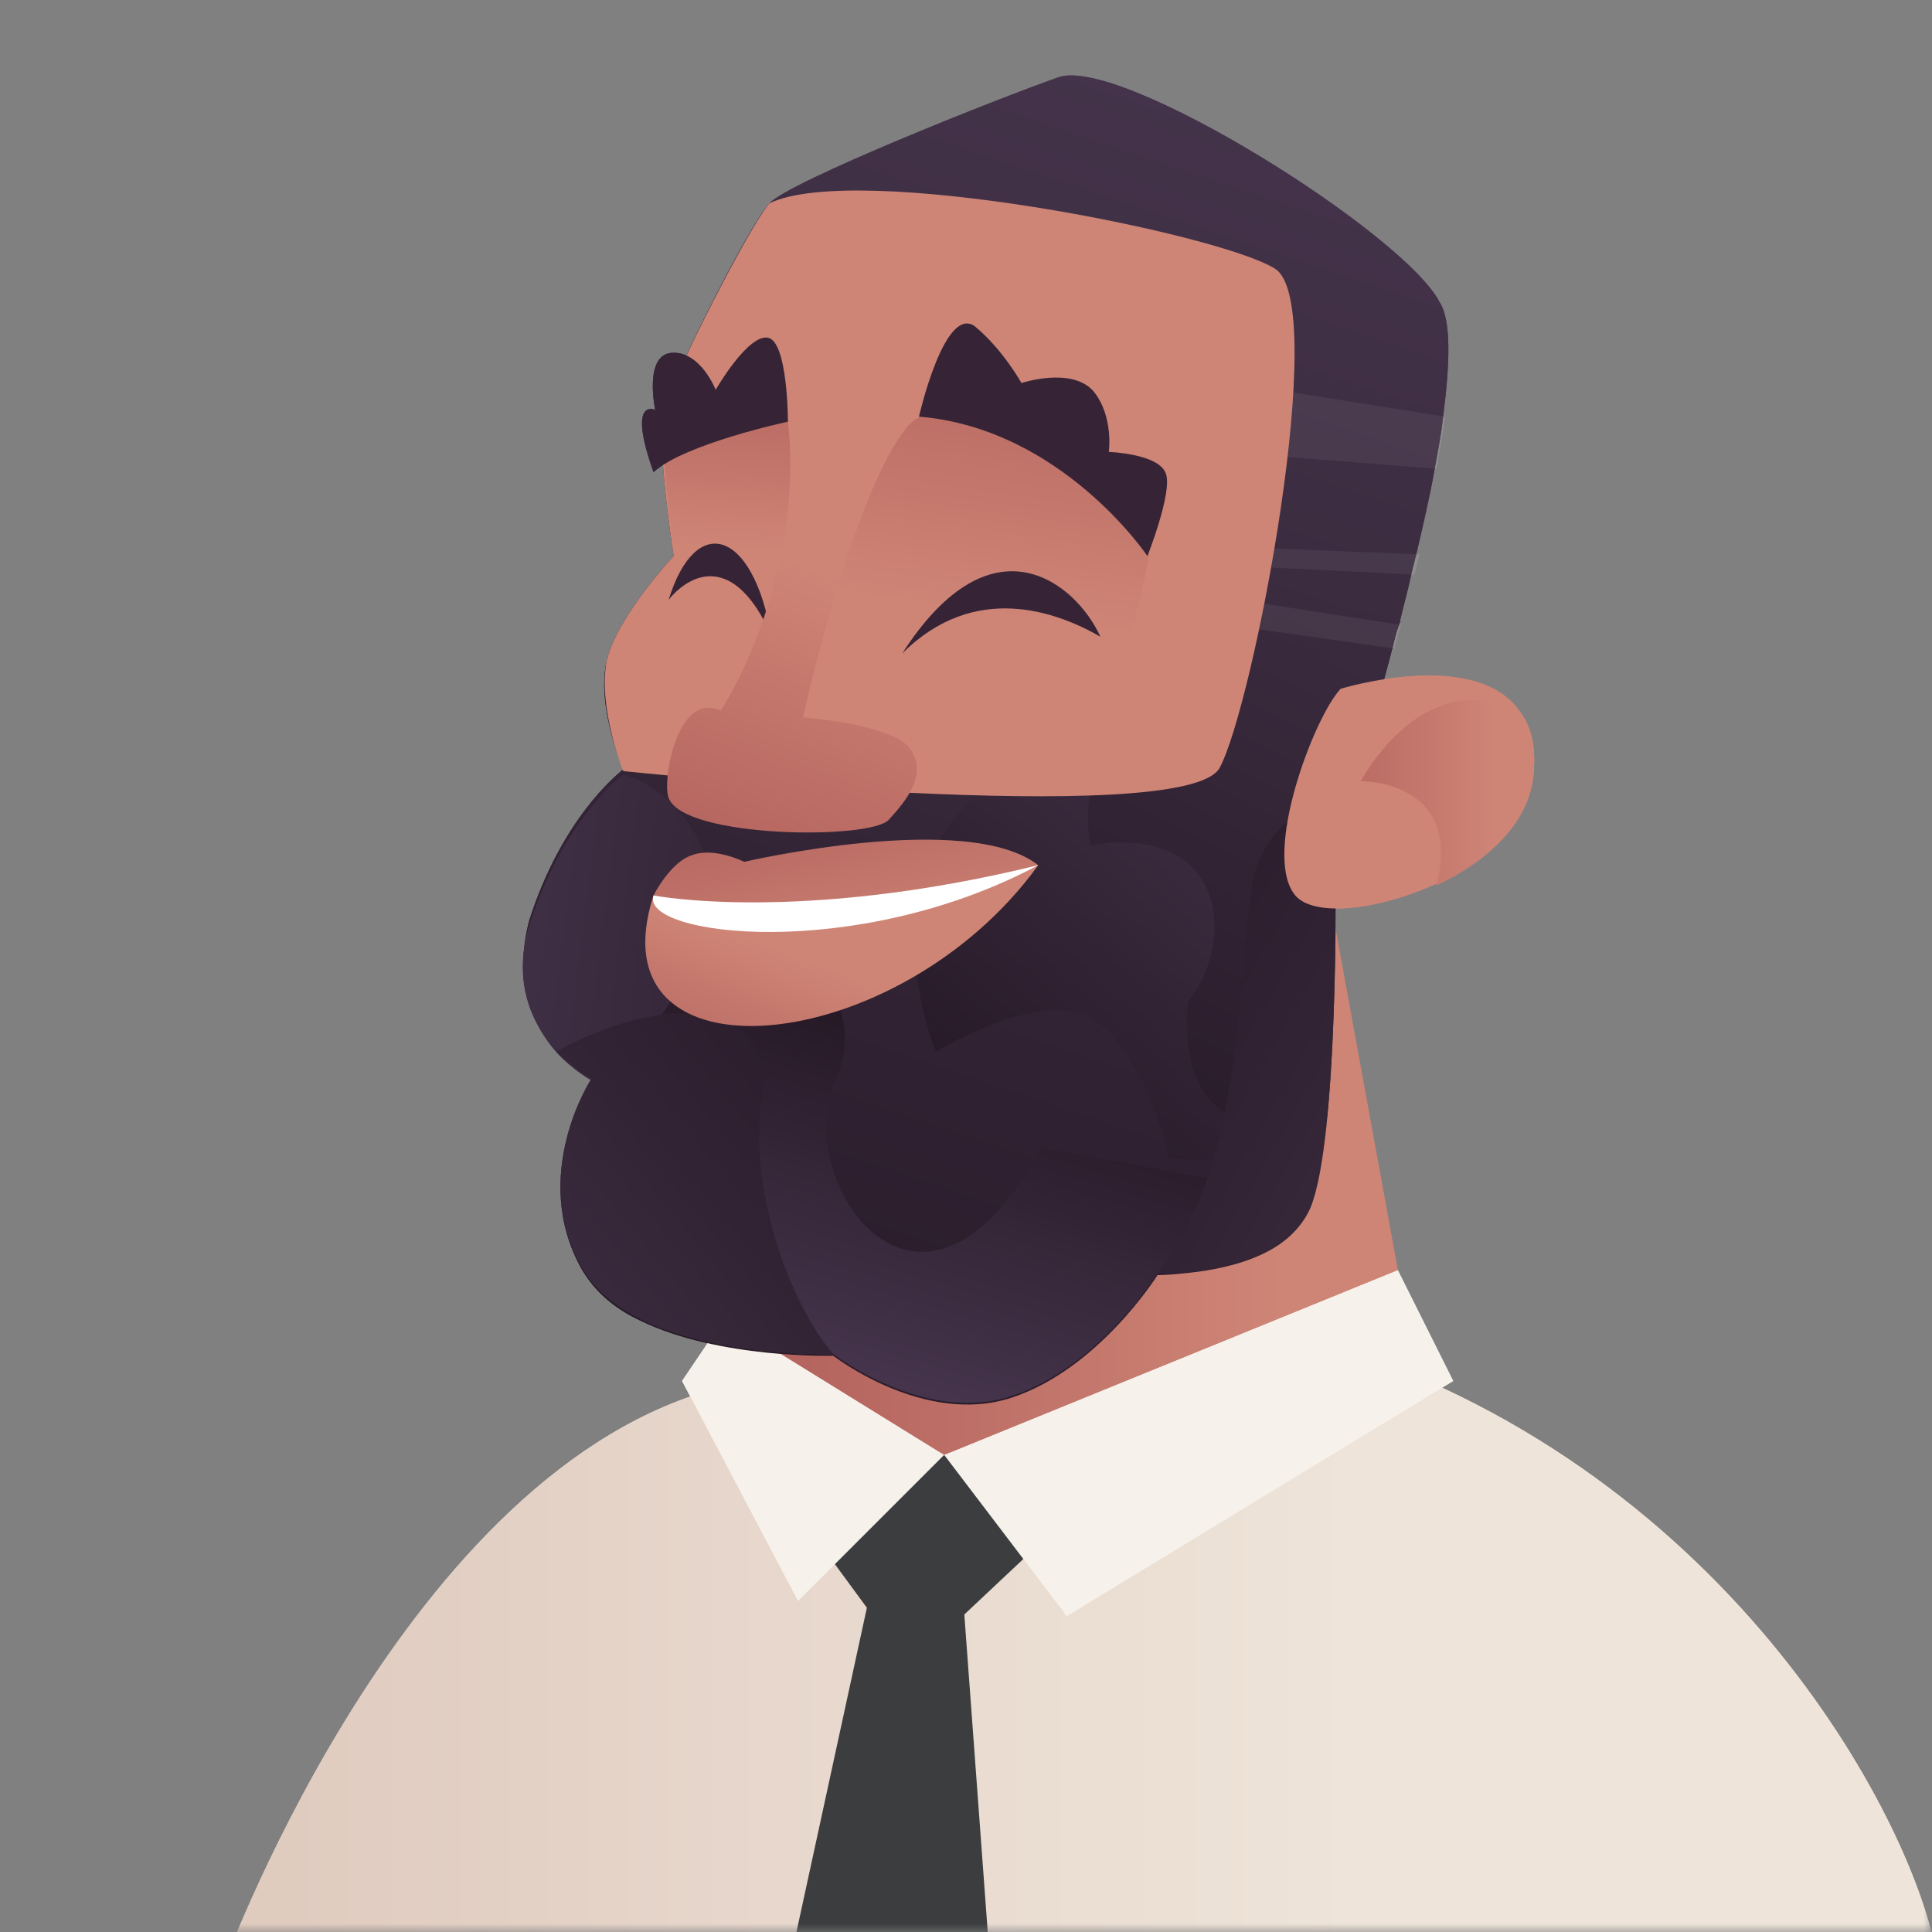 <svg width="115" height="115" viewBox="0 0 115 115" fill="none" xmlns="http://www.w3.org/2000/svg">
<rect x="0" y="0" width="115" height="115" fill="#808080" stroke="none"/>
<g clip-path="url(#clip0_1125_43246)">
<mask id="mask0_1125_43246" style="mask-type:luminance" maskUnits="userSpaceOnUse" x="0" y="0" width="115" height="115">
<path d="M115 0H0V115H115V0Z" fill="white"/>
</mask>
<g mask="url(#mask0_1125_43246)">
<path d="M13 117.8H115.4C115.4 112 106.1 91 83.8 81.7L56.2 86.5C56.2 86.5 51.8 85.5 42.1 82.8C23.5 88.3 13 117.8 13 117.8Z" fill="url(#paint0_linear_1125_43246)"/>
<path d="M59 117.8L57.4 96.1L62.4 91.4L56.2 86.6L48.3 91.2L51.6 95.7L46.8 117.8H59Z" fill="#3B3D3E"/>
<path d="M83.2 75.6L56.2 86.6L63.5 96.2L86.5 82.2L83.2 75.6Z" fill="#F6F1EA"/>
<path d="M56.2 86.6L47.5 95.3L40.6 82.2L43.1 78.5L56.2 86.6Z" fill="#F6F1EA"/>
<path d="M78.8 51.5L83.2 75.6L56.2 86.6L43.1 78.5L45 53.8L78.8 51.5Z" fill="url(#paint1_linear_1125_43246)"/>
<path d="M33.1 62.6C34.1 63.7 35.2 64.3 35.2 64.3C35.2 64.3 31.5 69.9 34.6 75.5C35.4 76.9 36.6 77.9 38.1 78.6C42.8 80.9 49.6 80.7 49.6 80.7C49.6 80.7 55 84.9 60.2 83.2C65.4 81.5 68.9 75.9 68.9 75.9C68.9 75.9 69.5 75.9 70.4 75.8C72.6 75.6 76.7 74.9 77.9 72C78.4 70.9 78.7 68.9 78.9 66.6C79.5 60.4 79.4 51.9 79.4 51.4L80.2 48.2L81.5 43.3C81.5 43.3 82.1 41.4 82.8 38.7C82.9 38.3 83 37.8 83.2 37.3C83.2 37.2 83.2 37.2 83.3 37.1C83.5 36.2 83.8 35.2 84 34.2C84.1 33.8 84.2 33.4 84.3 33C84.7 31.3 85.1 29.6 85.4 27.9C85.6 26.8 85.8 25.8 85.9 24.8C86.3 21.7 86.4 19.1 85.7 18C83.6 13.9 66.7 3.3 63 4.6C59.3 5.9 47 10.8 45.8 12.1C44.6 13.4 40.2 22.1 39.6 24.2C39.5 24.7 39.4 25.5 39.4 26.5C39.5 29.3 40.1 33.1 40.1 33.1C40.1 33.1 37 36.4 36.2 39C36.2 39.1 36.1 39.3 36.1 39.4C35.5 42.1 37.1 45.8 37.1 45.8C36.7 46.1 33.4 48.8 31.5 54.8C30.5 58.6 31.8 61.1 33.1 62.6Z" fill="url(#paint2_linear_1125_43246)"/>
<path opacity="0.7" d="M33.1 62.6C34.1 63.7 35.2 64.3 35.2 64.3C37.5 62.4 41.1 60.3 42.6 60.1C43.9 59.9 44 48.2 37.1 46.1C36.7 46.4 33.4 49.1 31.5 55.1C30.4 58.6 31.8 61.1 33.1 62.6Z" fill="url(#paint3_radial_1125_43246)"/>
<path opacity="0.7" d="M38.1 78.5C42.8 80.8 49.6 80.6 49.6 80.6C49.6 80.6 55 84.8 60.2 83.1C65.4 81.4 68.9 75.8 68.9 75.8C68.9 75.8 69.5 75.8 70.4 75.7C72.2 72.2 73.9 70.5 73.9 70.5L62.5 68.4L62 68.3C54.8 81.6 47.1 70.3 49.7 64.4C52.3 58.5 45.8 54.7 40.9 58.6C36.6 62.1 37.2 72.7 38.1 78.5Z" fill="url(#paint4_radial_1125_43246)"/>
<path opacity="0.3" d="M35.2 64.2C35.2 64.2 31.5 69.8 34.6 75.4C37.7 81 49.6 80.6 49.6 80.6C47 77.6 44.4 70.5 45.4 65C46.3 60.3 40.6 58.5 33.1 62.6C34.2 63.7 35.2 64.2 35.2 64.2Z" fill="url(#paint5_radial_1125_43246)"/>
<path opacity="0.3" d="M69.6 68.9C69.6 68.9 68.2 62.7 65.1 60.7C62.1 58.7 55.7 62.6 55.7 62.6C55.7 62.6 49.5 47.7 64.7 44.4C79.8 41 81.9 59 76.4 66.8C74.2 69.8 69.6 68.9 69.6 68.9Z" fill="url(#paint6_radial_1125_43246)"/>
<path d="M64.9 50.3C73.4 49 73.4 56.5 70.7 59.6C70.2 66.5 73.9 67.8 79 66.5C79.6 60.3 79.5 51.8 79.5 51.3L80.3 48.1L81.6 43.2C81.6 43.2 82.2 41.3 82.9 38.6C83 38.2 83.1 37.7 83.3 37.2C83.3 37.1 83.3 37.1 83.4 37C74.2 33.7 63.4 41.7 64.9 50.3Z" fill="url(#paint7_radial_1125_43246)"/>
<path opacity="0.4" d="M68.9 75.8C68.9 75.8 76.2 76 78 71.9C79.7 67.8 79.5 52 79.5 51.3L80.3 48.1C78.1 47.2 75.3 49.2 74.6 52.3C73.7 56.8 74.2 69.3 68.9 75.8Z" fill="url(#paint8_radial_1125_43246)"/>
<g opacity="0.2">
<path opacity="0.3" d="M74.1 27L85.5 27.9C85.7 26.8 85.9 25.8 86 24.8L75.3 23.1L74.1 27Z" fill="white"/>
<path opacity="0.3" d="M71.2 33.2L72.4 37.1L83 38.6C83.1 38.2 83.2 37.7 83.4 37.2L73.7 35.7L74 33.7L84.2 34.2C84.3 33.8 84.4 33.4 84.5 33L74.6 32.6L71.2 33.2Z" fill="white"/>
</g>
<path d="M37.1 45.9C37.1 45.9 70.6 49.4 72.6 45.7C74.6 42 79.2 18.1 75.9 16C72.6 13.9 51 9.6 45.8 12.1C44.6 13.5 40.2 22.1 39.6 24.2C39.5 24.7 39.4 25.5 39.4 26.5C39.5 29.3 40.1 33.1 40.1 33.1C40.1 33.1 37 36.4 36.2 39C36.2 39.1 36.1 39.3 36.1 39.4C35.6 42.2 37.1 45.9 37.1 45.9Z" fill="#CE8576"/>
<path d="M68.4 33C67.4 38.9 65.1 43.7 65.1 43.7C65.1 43.7 47.1 43.6 47.4 39.2C47.7 34.8 51.1 26.8 54.8 24.8C58.4 22.8 67.9 29.4 68.4 33Z" fill="url(#paint9_linear_1125_43246)"/>
<path d="M36.3 39.1C38.8 41 45.3 39.5 45.3 39.5C45.3 39.5 49.2 29.5 46.9 25C45.6 23.9 40.7 24.7 40.4 25C40.3 25.1 40 25.6 39.5 26.5C39.6 29.3 40.2 33.1 40.2 33.1C40.2 33.1 37.1 36.5 36.3 39.1Z" fill="url(#paint10_linear_1125_43246)"/>
<path d="M65.5 37.9C64.1 34.8 59.1 30.5 53.7 38.9C58 34.6 62.9 36.4 65.5 37.9Z" fill="#362436"/>
<path d="M45.9 37.8C43.7 32.9 41.1 34.1 39.8 35.7C41.4 30.5 44.8 31.5 45.9 37.8Z" fill="#362436"/>
<path d="M61.8 51.5C53.4 63.1 35.2 64.7 38.9 53.3C45.2 52.5 61.8 51.5 61.8 51.5Z" fill="url(#paint11_linear_1125_43246)"/>
<path d="M61.8 51.5C50.9 57.3 38.1 55.7 38.9 53.3C46.8 52.7 61.8 51.5 61.8 51.5Z" fill="white"/>
<path d="M77.1 53.3C78.2 54.6 82 54.2 85.5 52.6C88.5 51.2 91.2 48.8 91.3 45.7C91.4 44.3 91.1 43.2 90.5 42.4C87.9 38.5 79.8 41 79.8 41C78.2 42.7 75.1 50.9 77.1 53.3Z" fill="#CE8576"/>
<path d="M85.5 52.7C88.5 51.3 91.2 48.9 91.3 45.8C91.4 44.4 91.1 43.3 90.5 42.5C84.8 39.3 81 46.5 81 46.5C81 46.5 87.1 46.4 85.5 52.7Z" fill="url(#paint12_linear_1125_43246)"/>
<path d="M54.7 24.8C63.2 25.5 68.3 33.1 68.3 33.1C68.3 33.1 69.8 29.3 69.4 28.2C69 27 66 26.9 66 26.9C66 26.9 66.3 24.8 65.1 23.3C63.8 21.8 60.8 22.8 60.8 22.8C60.8 22.8 59.7 20.8 58 19.4C56.2 18.2 54.7 24.8 54.7 24.8Z" fill="#362436"/>
<path d="M46.9 25.1C46.9 25.1 46.9 20.3 45.7 20.1C44.5 19.9 42.6 23.2 42.6 23.2C42.6 23.2 41.7 20.9 40 21C38.3 21.1 39 24.4 39 24.4C39 24.4 37.3 23.6 38.9 28.1C40.8 26.4 46.9 25.1 46.9 25.1Z" fill="#362436"/>
<path d="M46.9 25.1C47.7 32.1 45 39 42.9 42.3C40.3 41.1 39.4 46.5 39.8 47.5C40.7 49.9 51.8 50 52.9 48.8C54 47.6 55.2 46.1 54.2 44.6C53.2 43.1 47.8 42.7 47.8 42.7C47.8 42.7 51.1 27.7 54.6 24.8C53.8 23.4 46.9 25.1 46.9 25.1Z" fill="url(#paint13_linear_1125_43246)"/>
<path d="M61.8 51.5C57.6 48.2 44.3 51.3 44.3 51.3C44.3 51.3 42.5 50.4 41.2 50.9C39.9 51.3 38.9 53.3 38.9 53.3C38.9 53.3 47.5 55 61.8 51.5Z" fill="url(#paint14_linear_1125_43246)"/>
<path d="M13 117.8H115.4C115.4 112 106.1 91 83.8 81.7L56.2 86.5C56.2 86.5 51.8 85.5 42.1 82.8C23.5 88.3 13 117.8 13 117.8Z" fill="url(#paint15_linear_1125_43246)"/>
<path d="M59 117.8L57.4 96.1L62.4 91.4L56.2 86.6L48.3 91.2L51.6 95.7L46.8 117.8H59Z" fill="#3B3D3E"/>
<path d="M83.2 75.6L56.2 86.6L63.5 96.2L86.5 82.2L83.2 75.6Z" fill="#F6F1EA"/>
<path d="M56.2 86.6L47.5 95.3L40.6 82.2L43.1 78.5L56.2 86.6Z" fill="#F6F1EA"/>
<path d="M78.8 51.5L83.2 75.6L56.2 86.6L43.1 78.5L45 53.8L78.8 51.5Z" fill="url(#paint16_linear_1125_43246)"/>
<path d="M33.1 62.6C34.1 63.7 35.2 64.3 35.2 64.3C35.2 64.3 31.5 69.9 34.6 75.5C35.4 76.9 36.6 77.9 38.1 78.6C42.8 80.9 49.6 80.7 49.6 80.7C49.6 80.7 55 84.9 60.2 83.2C65.4 81.5 68.9 75.9 68.9 75.9C68.9 75.9 69.5 75.9 70.4 75.8C72.6 75.6 76.7 74.9 77.9 72C78.4 70.9 78.7 68.9 78.9 66.6C79.5 60.4 79.4 51.9 79.4 51.4L80.2 48.2L81.5 43.3C81.5 43.3 82.1 41.4 82.8 38.7C82.9 38.3 83 37.8 83.2 37.3C83.2 37.2 83.2 37.2 83.3 37.1C83.5 36.2 83.8 35.2 84 34.2C84.1 33.8 84.2 33.4 84.3 33C84.7 31.3 85.1 29.6 85.4 27.9C85.6 26.8 85.8 25.8 85.9 24.8C86.3 21.7 86.4 19.1 85.7 18C83.6 13.9 66.7 3.3 63 4.6C59.3 5.9 47 10.8 45.8 12.1C44.6 13.4 40.2 22.1 39.6 24.2C39.5 24.7 39.4 25.5 39.4 26.5C39.5 29.3 40.1 33.1 40.1 33.1C40.1 33.1 37 36.4 36.2 39C36.2 39.1 36.1 39.3 36.1 39.4C35.5 42.1 37.1 45.8 37.1 45.8C36.7 46.1 33.4 48.8 31.5 54.8C30.5 58.6 31.8 61.1 33.1 62.6Z" fill="url(#paint17_linear_1125_43246)"/>
<path d="M33.1 62.6C34.1 63.7 35.2 64.3 35.2 64.3C37.5 62.4 41.1 60.3 42.6 60.1C43.9 59.9 44 48.2 37.1 46.1C36.7 46.4 33.4 49.1 31.5 55.1C30.4 58.6 31.8 61.1 33.1 62.6Z" fill="url(#paint18_linear_1125_43246)"/>
<path d="M38.1 78.5C42.8 80.8 49.6 80.6 49.6 80.6C49.6 80.6 55 84.8 60.2 83.1C65.4 81.4 68.9 75.8 68.9 75.8C68.9 75.8 69.5 75.8 70.4 75.7C72.2 72.2 73.9 70.5 73.9 70.5L62.5 68.4L62 68.3C54.8 81.6 47.1 70.3 49.7 64.4C52.3 58.5 45.8 54.7 40.9 58.6C36.6 62.1 37.2 72.7 38.1 78.5Z" fill="url(#paint19_linear_1125_43246)"/>
<path d="M35.2 64.2C35.2 64.2 31.5 69.8 34.6 75.4C37.7 81 49.6 80.6 49.6 80.6C47 77.6 44.4 70.5 45.4 65C46.3 60.3 40.6 58.5 33.1 62.6C34.2 63.7 35.2 64.2 35.2 64.2Z" fill="url(#paint20_linear_1125_43246)"/>
<path d="M69.6 68.9C69.6 68.9 68.2 62.7 65.1 60.7C62.1 58.7 55.7 62.6 55.7 62.6C55.7 62.6 49.5 47.7 64.7 44.4C79.8 41 81.9 59 76.4 66.8C74.2 69.8 69.6 68.9 69.6 68.9Z" fill="url(#paint21_linear_1125_43246)"/>
<path d="M64.9 50.3C73.4 49 73.4 56.5 70.7 59.6C70.2 66.5 73.9 67.8 79 66.5C79.6 60.3 79.5 51.8 79.5 51.3L80.3 48.1L81.6 43.2C81.6 43.2 82.2 41.3 82.9 38.6C83 38.2 83.1 37.7 83.3 37.2C83.3 37.1 83.3 37.1 83.4 37C74.2 33.7 63.4 41.7 64.9 50.3Z" fill="url(#paint22_linear_1125_43246)"/>
<path d="M68.9 75.8C68.9 75.8 76.2 76 78 71.9C79.7 67.8 79.5 52 79.5 51.3L80.3 48.1C78.1 47.2 75.3 49.2 74.6 52.3C73.7 56.8 74.2 69.3 68.9 75.8Z" fill="url(#paint23_linear_1125_43246)"/>
<g opacity="0.2">
<path opacity="0.3" d="M74.1 27L85.5 27.9C85.7 26.8 85.9 25.8 86 24.8L75.3 23.1L74.1 27Z" fill="white"/>
<path opacity="0.3" d="M71.2 33.2L72.4 37.1L83 38.6C83.1 38.2 83.2 37.7 83.4 37.2L73.7 35.7L74 33.7L84.2 34.2C84.3 33.8 84.4 33.4 84.5 33L74.6 32.6L71.2 33.2Z" fill="white"/>
</g>
<path d="M37.1 45.9C37.1 45.9 70.6 49.4 72.6 45.7C74.6 42 79.2 18.1 75.9 16C72.6 13.9 51 9.6 45.8 12.1C44.6 13.5 40.2 22.1 39.6 24.2C39.5 24.7 39.4 25.5 39.4 26.5C39.5 29.3 40.1 33.1 40.1 33.1C40.1 33.1 37 36.4 36.2 39C36.2 39.1 36.1 39.3 36.1 39.4C35.6 42.2 37.1 45.9 37.1 45.9Z" fill="#CE8576"/>
<path d="M68.4 33C67.4 38.9 65.1 43.7 65.1 43.7C65.1 43.7 47.1 43.6 47.4 39.2C47.7 34.8 51.1 26.8 54.8 24.8C58.4 22.8 67.9 29.4 68.4 33Z" fill="url(#paint24_linear_1125_43246)"/>
<path d="M36.3 39.1C38.8 41 45.3 39.5 45.3 39.5C45.3 39.5 49.2 29.5 46.9 25C45.6 23.9 40.7 24.7 40.4 25C40.3 25.1 40 25.6 39.5 26.5C39.6 29.3 40.2 33.1 40.2 33.1C40.2 33.1 37.1 36.5 36.3 39.1Z" fill="url(#paint25_linear_1125_43246)"/>
<path d="M65.5 37.9C64.1 34.8 59.1 30.5 53.7 38.9C58 34.6 62.9 36.4 65.5 37.9Z" fill="#362436"/>
<path d="M45.9 37.8C43.7 32.9 41.1 34.1 39.8 35.7C41.4 30.5 44.8 31.5 45.9 37.8Z" fill="#362436"/>
<path d="M61.8 51.5C53.4 63.1 35.2 64.7 38.9 53.3C45.2 52.5 61.8 51.5 61.8 51.5Z" fill="url(#paint26_linear_1125_43246)"/>
<path d="M61.8 51.5C50.9 57.3 38.1 55.7 38.9 53.3C46.8 52.7 61.8 51.5 61.8 51.5Z" fill="white"/>
<path d="M77.1 53.3C78.2 54.6 82 54.2 85.5 52.6C88.5 51.2 91.2 48.8 91.3 45.7C91.4 44.3 91.1 43.2 90.5 42.4C87.9 38.5 79.8 41 79.8 41C78.2 42.7 75.1 50.9 77.1 53.3Z" fill="#CE8576"/>
<path d="M85.5 52.7C88.5 51.3 91.2 48.9 91.3 45.8C91.4 44.4 91.1 43.3 90.5 42.5C84.8 39.3 81 46.5 81 46.5C81 46.5 87.1 46.4 85.5 52.7Z" fill="url(#paint27_linear_1125_43246)"/>
<path d="M54.7 24.8C63.2 25.5 68.3 33.1 68.3 33.1C68.3 33.1 69.8 29.3 69.4 28.2C69 27 66 26.9 66 26.9C66 26.9 66.3 24.8 65.1 23.3C63.8 21.8 60.8 22.8 60.8 22.8C60.8 22.8 59.7 20.8 58 19.4C56.2 18.2 54.7 24.8 54.7 24.8Z" fill="#362436"/>
<path d="M46.9 25.1C46.9 25.1 46.9 20.3 45.7 20.1C44.5 19.9 42.6 23.2 42.6 23.2C42.6 23.2 41.7 20.9 40 21C38.3 21.1 39 24.4 39 24.4C39 24.4 37.3 23.6 38.9 28.1C40.8 26.4 46.9 25.1 46.9 25.1Z" fill="#362436"/>
<path d="M46.9 25.1C47.7 32.1 45 39 42.9 42.3C40.3 41.1 39.4 46.5 39.8 47.5C40.7 49.9 51.8 50 52.9 48.8C54 47.6 55.2 46.1 54.2 44.6C53.2 43.1 47.8 42.7 47.8 42.7C47.8 42.7 51.1 27.7 54.6 24.8C53.8 23.4 46.9 25.1 46.9 25.1Z" fill="url(#paint28_linear_1125_43246)"/>
<path d="M61.8 51.5C57.6 48.2 44.3 51.3 44.3 51.3C44.3 51.3 42.5 50.4 41.2 50.9C39.9 51.3 38.9 53.3 38.9 53.3C38.9 53.3 47.5 55 61.8 51.5Z" fill="url(#paint29_linear_1125_43246)"/>
</g>
</g>
<defs>
<linearGradient id="paint0_linear_1125_43246" x1="115.41" y1="99.8" x2="13.02" y2="99.8" gradientUnits="userSpaceOnUse">
<stop offset="0.34" stop-color="#EEE4D9"/>
<stop offset="0.68" stop-color="#E7D7CC"/>
<stop offset="0.96" stop-color="#E0CBBF"/>
</linearGradient>
<linearGradient id="paint1_linear_1125_43246" x1="83.21" y1="69.05" x2="43.1" y2="69.05" gradientUnits="userSpaceOnUse">
<stop offset="0.17" stop-color="#CE8576"/>
<stop offset="1" stop-color="#B15F5B"/>
</linearGradient>
<linearGradient id="paint2_linear_1125_43246" x1="45.075" y1="89.175" x2="74.955" y2="0.085" gradientUnits="userSpaceOnUse">
<stop stop-color="#261926"/>
<stop offset="1" stop-color="#564360"/>
</linearGradient>
<radialGradient id="paint3_radial_1125_43246" cx="0" cy="0" r="1" gradientUnits="userSpaceOnUse" gradientTransform="translate(32.89 69.24) rotate(180) scale(10.53 10.53)">
<stop stop-color="#261926"/>
<stop offset="1" stop-color="white"/>
</radialGradient>
<radialGradient id="paint4_radial_1125_43246" cx="0" cy="0" r="1" gradientUnits="userSpaceOnUse" gradientTransform="translate(968.53 69.22) scale(7.24 7.24)">
<stop stop-color="#261926"/>
<stop offset="1" stop-color="white"/>
</radialGradient>
<radialGradient id="paint5_radial_1125_43246" cx="0" cy="0" r="1" gradientUnits="userSpaceOnUse" gradientTransform="translate(969.32 79.37) scale(16.46 16.46)">
<stop stop-color="#261926"/>
<stop offset="1" stop-color="white"/>
</radialGradient>
<radialGradient id="paint6_radial_1125_43246" cx="0" cy="0" r="1" gradientUnits="userSpaceOnUse" gradientTransform="translate(959.57 64.13) scale(7.68)">
<stop stop-color="#261926"/>
<stop offset="1" stop-color="white"/>
</radialGradient>
<radialGradient id="paint7_radial_1125_43246" cx="0" cy="0" r="1" gradientUnits="userSpaceOnUse" gradientTransform="translate(68.54 54.08) rotate(180) scale(5.04)">
<stop stop-color="#261926"/>
<stop offset="0.17" stop-color="#5A505A"/>
<stop offset="0.39" stop-color="#948D94"/>
<stop offset="0.59" stop-color="#C2BEC2"/>
<stop offset="0.76" stop-color="#E3E1E3"/>
<stop offset="0.9" stop-color="#F7F7F7"/>
<stop offset="0.99" stop-color="white"/>
</radialGradient>
<radialGradient id="paint8_radial_1125_43246" cx="0" cy="0" r="1" gradientUnits="userSpaceOnUse" gradientTransform="translate(963.61 76.72) scale(23.66)">
<stop stop-color="#261926"/>
<stop offset="1" stop-color="white"/>
</radialGradient>
<linearGradient id="paint9_linear_1125_43246" x1="57.205" y1="40.639" x2="60.585" y2="16.439" gradientUnits="userSpaceOnUse">
<stop offset="0.17" stop-color="#CE8576"/>
<stop offset="1" stop-color="#B15F5B"/>
</linearGradient>
<linearGradient id="paint10_linear_1125_43246" x1="41.875" y1="35.22" x2="42.935" y2="20.08" gradientUnits="userSpaceOnUse">
<stop offset="0.17" stop-color="#CE8576"/>
<stop offset="1" stop-color="#B15F5B"/>
</linearGradient>
<linearGradient id="paint11_linear_1125_43246" x1="49.328" y1="55.129" x2="44.518" y2="67.729" gradientUnits="userSpaceOnUse">
<stop offset="0.17" stop-color="#CE8576"/>
<stop offset="1" stop-color="#B15F5B"/>
</linearGradient>
<linearGradient id="paint12_linear_1125_43246" x1="91.315" y1="47.134" x2="76.645" y2="47.134" gradientUnits="userSpaceOnUse">
<stop offset="0.15" stop-color="#CE8576"/>
<stop offset="1" stop-color="#B15F5B"/>
</linearGradient>
<linearGradient id="paint13_linear_1125_43246" x1="52.689" y1="30.72" x2="43.529" y2="54.15" gradientUnits="userSpaceOnUse">
<stop offset="0.17" stop-color="#CE8576"/>
<stop offset="1" stop-color="#B15F5B"/>
</linearGradient>
<linearGradient id="paint14_linear_1125_43246" x1="52.189" y1="60.26" x2="48.729" y2="45.45" gradientUnits="userSpaceOnUse">
<stop offset="0.17" stop-color="#CE8576"/>
<stop offset="1" stop-color="#B15F5B"/>
</linearGradient>
<linearGradient id="paint15_linear_1125_43246" x1="115.41" y1="99.8" x2="13.02" y2="99.8" gradientUnits="userSpaceOnUse">
<stop offset="0.34" stop-color="#EEE4D9"/>
<stop offset="0.68" stop-color="#E7D7CC"/>
<stop offset="0.96" stop-color="#E0CBBF"/>
</linearGradient>
<linearGradient id="paint16_linear_1125_43246" x1="83.21" y1="69.05" x2="43.1" y2="69.05" gradientUnits="userSpaceOnUse">
<stop offset="0.17" stop-color="#CE8576"/>
<stop offset="1" stop-color="#B15F5B"/>
</linearGradient>
<linearGradient id="paint17_linear_1125_43246" x1="44.826" y1="89.916" x2="89.703" y2="-43.887" gradientUnits="userSpaceOnUse">
<stop stop-color="#261926"/>
<stop offset="1" stop-color="#564360"/>
</linearGradient>
<linearGradient id="paint18_linear_1125_43246" x1="56.763" y1="57.711" x2="9.359" y2="51.673" gradientUnits="userSpaceOnUse">
<stop stop-color="#261926"/>
<stop offset="1" stop-color="#564360"/>
</linearGradient>
<linearGradient id="paint19_linear_1125_43246" x1="57.452" y1="62.364" x2="48.583" y2="92.625" gradientUnits="userSpaceOnUse">
<stop stop-color="#261926"/>
<stop offset="1" stop-color="#564360"/>
</linearGradient>
<linearGradient id="paint20_linear_1125_43246" x1="54.454" y1="60.902" x2="4.59" y2="101.747" gradientUnits="userSpaceOnUse">
<stop stop-color="#261926"/>
<stop offset="1" stop-color="#564360"/>
</linearGradient>
<linearGradient id="paint21_linear_1125_43246" x1="58.184" y1="67.464" x2="92.321" y2="28.11" gradientUnits="userSpaceOnUse">
<stop stop-color="#261926"/>
<stop offset="1" stop-color="#564360"/>
</linearGradient>
<linearGradient id="paint22_linear_1125_43246" x1="64.293" y1="71.489" x2="104.876" y2="-8.896" gradientUnits="userSpaceOnUse">
<stop stop-color="#261926"/>
<stop offset="1" stop-color="#564360"/>
</linearGradient>
<linearGradient id="paint23_linear_1125_43246" x1="61.716" y1="54.555" x2="123.729" y2="89.959" gradientUnits="userSpaceOnUse">
<stop stop-color="#261926"/>
<stop offset="1" stop-color="#564360"/>
</linearGradient>
<linearGradient id="paint24_linear_1125_43246" x1="57.205" y1="40.639" x2="60.585" y2="16.439" gradientUnits="userSpaceOnUse">
<stop offset="0.17" stop-color="#CE8576"/>
<stop offset="1" stop-color="#B15F5B"/>
</linearGradient>
<linearGradient id="paint25_linear_1125_43246" x1="41.875" y1="35.22" x2="42.935" y2="20.08" gradientUnits="userSpaceOnUse">
<stop offset="0.17" stop-color="#CE8576"/>
<stop offset="1" stop-color="#B15F5B"/>
</linearGradient>
<linearGradient id="paint26_linear_1125_43246" x1="49.328" y1="55.129" x2="44.518" y2="67.729" gradientUnits="userSpaceOnUse">
<stop offset="0.17" stop-color="#CE8576"/>
<stop offset="1" stop-color="#B15F5B"/>
</linearGradient>
<linearGradient id="paint27_linear_1125_43246" x1="91.315" y1="47.134" x2="76.645" y2="47.134" gradientUnits="userSpaceOnUse">
<stop offset="0.15" stop-color="#CE8576"/>
<stop offset="1" stop-color="#B15F5B"/>
</linearGradient>
<linearGradient id="paint28_linear_1125_43246" x1="52.689" y1="30.72" x2="43.529" y2="54.15" gradientUnits="userSpaceOnUse">
<stop offset="0.17" stop-color="#CE8576"/>
<stop offset="1" stop-color="#B15F5B"/>
</linearGradient>
<linearGradient id="paint29_linear_1125_43246" x1="52.189" y1="60.26" x2="48.729" y2="45.45" gradientUnits="userSpaceOnUse">
<stop offset="0.17" stop-color="#CE8576"/>
<stop offset="1" stop-color="#B15F5B"/>
</linearGradient>
<clipPath id="clip0_1125_43246">
<rect width="115" height="115" fill="white"/>
</clipPath>
</defs>
</svg>
